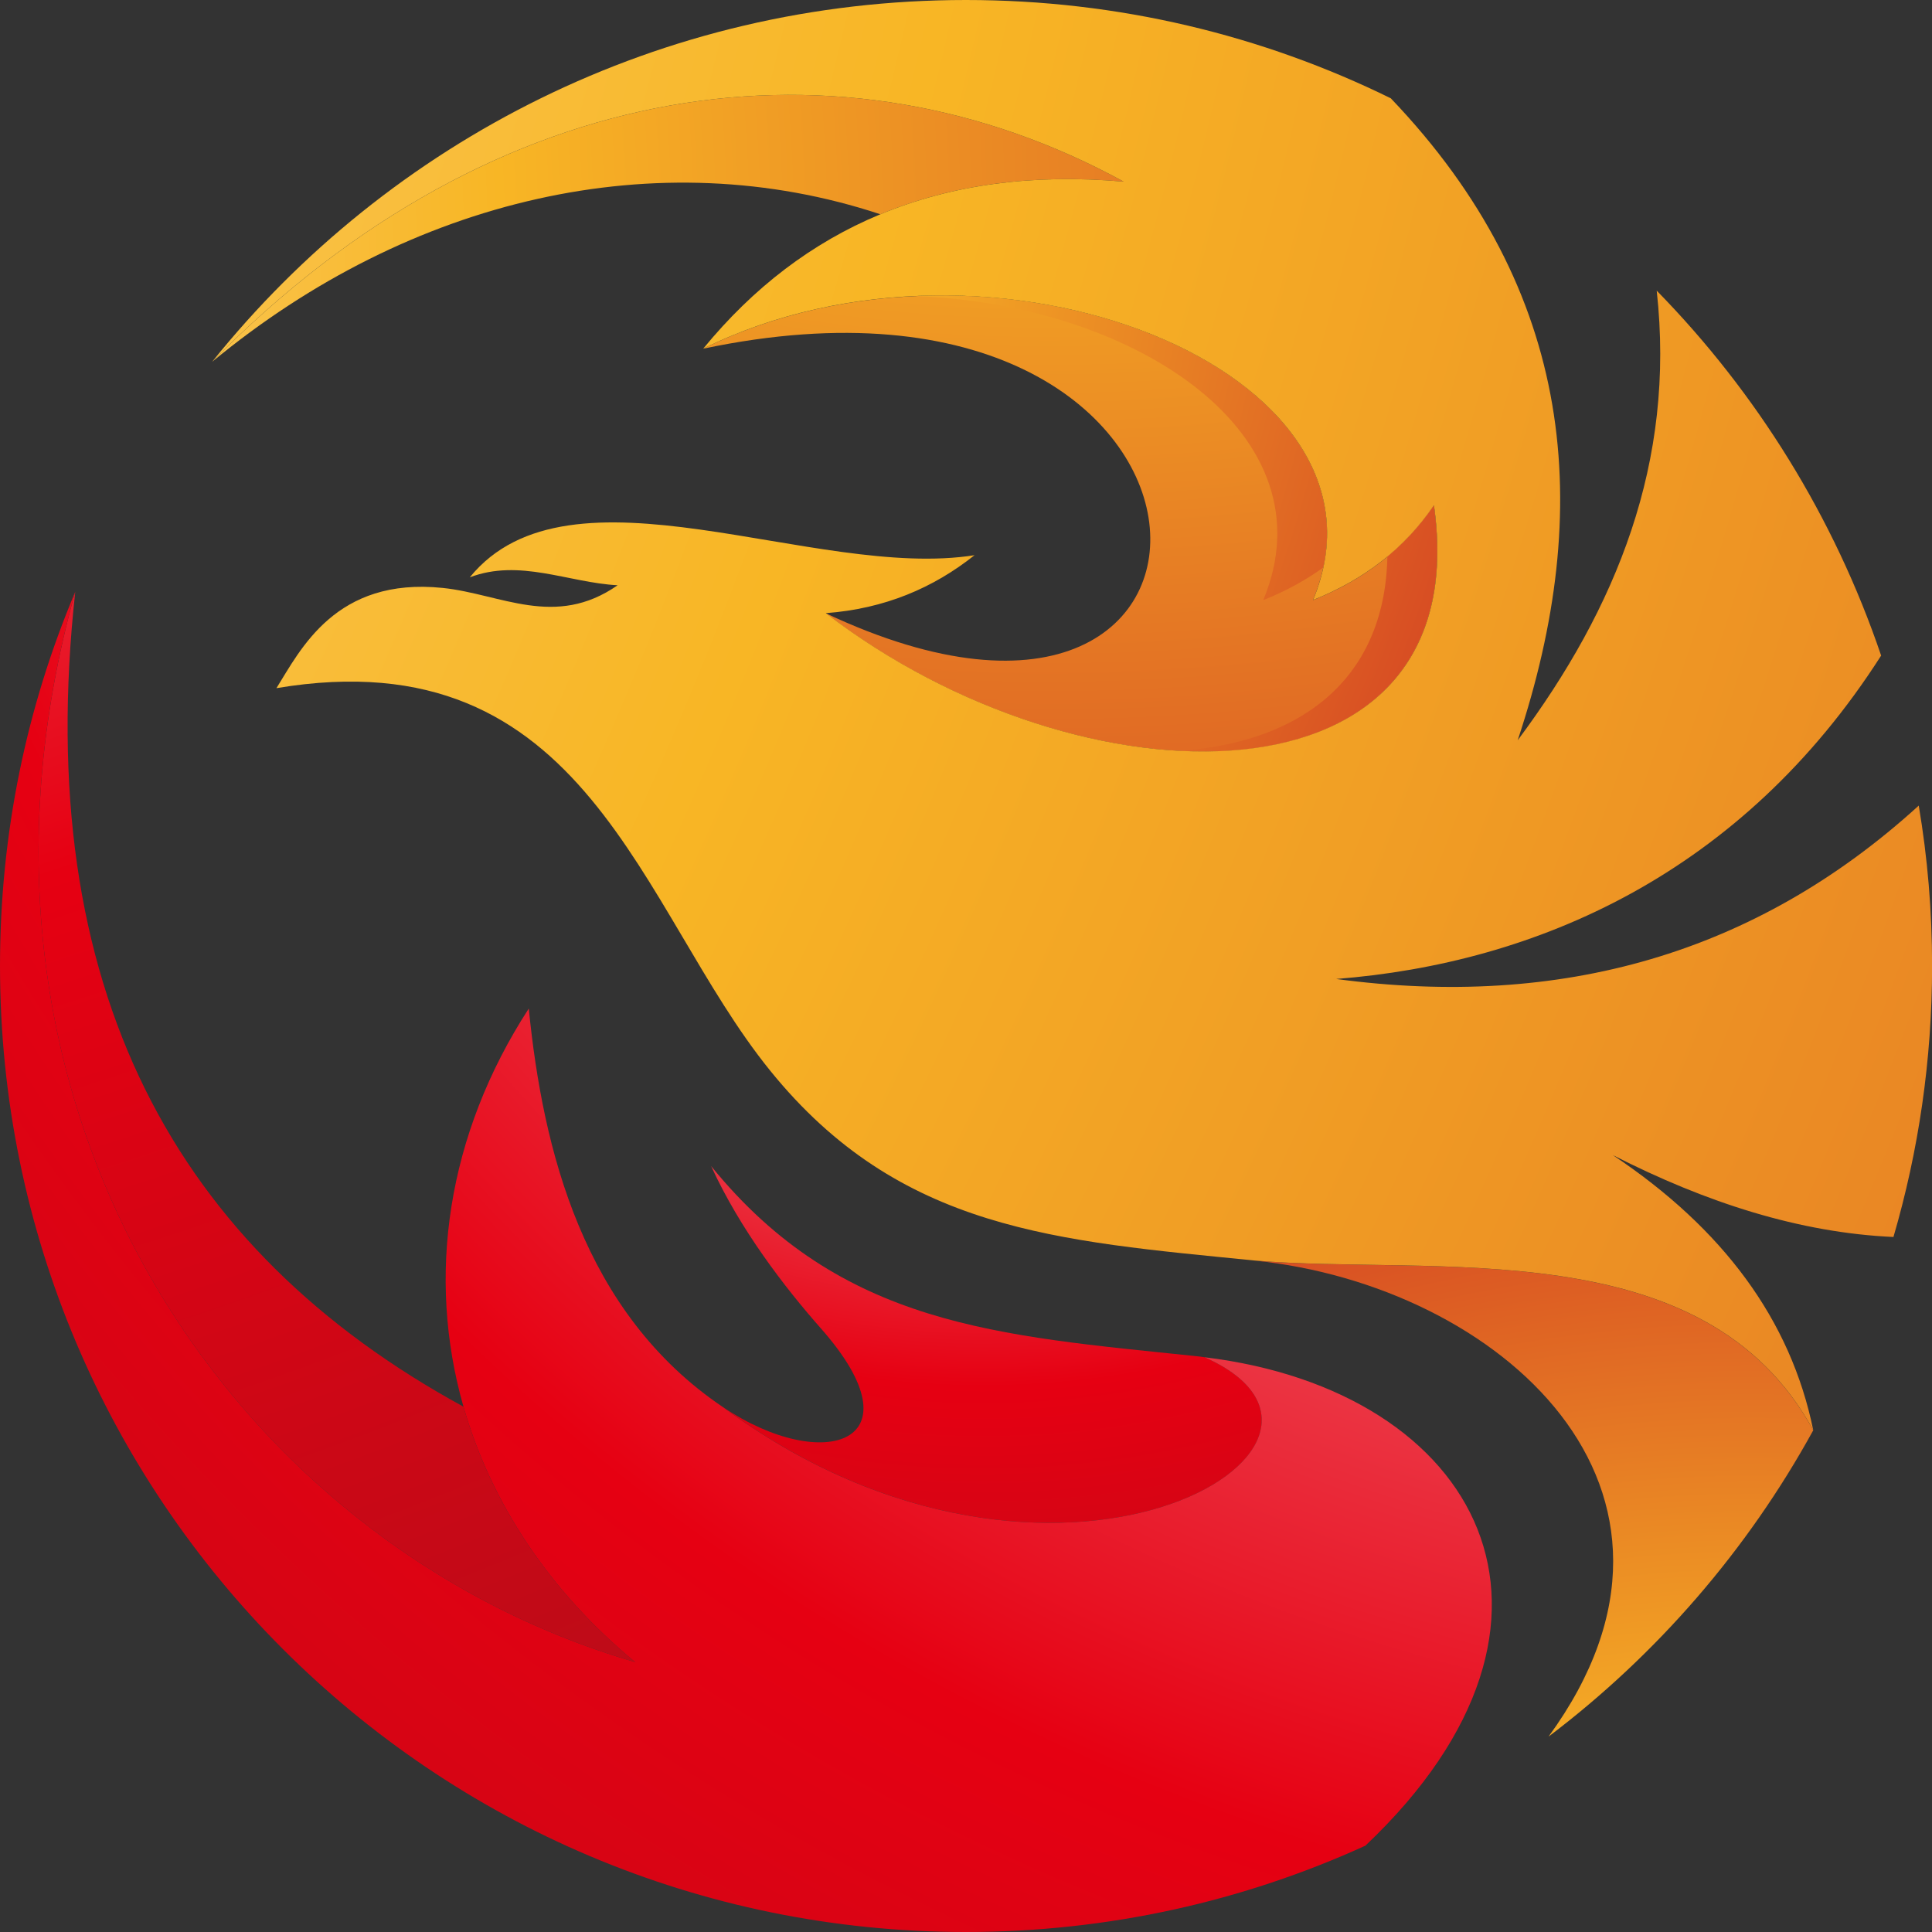 <?xml version="1.0" encoding="UTF-8"?>
<svg xmlns="http://www.w3.org/2000/svg" xmlns:xlink="http://www.w3.org/1999/xlink" id="Layer_1" viewBox="0 0 239.03 239.03">
  <rect x="0" y="0" width="239.03" height="239.03" fill="#333333" stroke="none"/>
  <defs>
    <style>.cls-1{fill:url(#New_Gradient_Swatch_25-2);}.cls-2{fill:url(#New_Gradient_Swatch_25-3);}.cls-3{fill:url(#New_Gradient_Swatch_25-4);}.cls-4{fill:url(#New_Gradient_Swatch_13-2);}.cls-5{fill:url(#New_Gradient_Swatch_13-3);}.cls-6{fill:url(#New_Gradient_Swatch_13);}.cls-7{fill:url(#New_Gradient_Swatch_25);}.cls-8{fill:url(#_名称未設定グラデーション_2);}</style>
    <radialGradient id="New_Gradient_Swatch_13" cx="-82.28" cy="-158.78" fx="-82.28" fy="-158.78" r="562.79" gradientUnits="userSpaceOnUse">
      <stop offset="0" stop-color="#fff"></stop>
      <stop offset=".5" stop-color="#e60012"></stop>
      <stop offset="1" stop-color="#861b20"></stop>
    </radialGradient>
    <radialGradient id="New_Gradient_Swatch_13-2" cx="121.58" cy="62.37" fx="121.58" fy="62.37" r="218.42" xlink:href="#New_Gradient_Swatch_13"></radialGradient>
    <radialGradient id="New_Gradient_Swatch_13-3" cx="241.25" cy="-24.09" fx="241.25" fy="-24.09" r="529.14" xlink:href="#New_Gradient_Swatch_13"></radialGradient>
    <radialGradient id="New_Gradient_Swatch_25" cx="-152.81" cy="32.11" fx="-152.81" fy="32.11" r="429.32" gradientUnits="userSpaceOnUse">
      <stop offset="0" stop-color="#fff"></stop>
      <stop offset=".5" stop-color="#f8b625"></stop>
      <stop offset="1" stop-color="#c81a22"></stop>
    </radialGradient>
    <radialGradient id="New_Gradient_Swatch_25-2" cx="129.77" cy="-173.34" fx="129.77" fy="-173.34" r="359.72" xlink:href="#New_Gradient_Swatch_25"></radialGradient>
    <radialGradient id="New_Gradient_Swatch_25-3" cx="-14.02" cy="10.72" fx="-14.02" fy="10.72" r="241.76" xlink:href="#New_Gradient_Swatch_25"></radialGradient>
    <radialGradient id="New_Gradient_Swatch_25-4" cx="216.45" cy="333.79" fx="216.45" fy="333.79" r="225.15" xlink:href="#New_Gradient_Swatch_25"></radialGradient>
    <radialGradient id="_名称未設定グラデーション_2" cx="-401.26" cy="-116.01" fx="-401.26" fy="-116.01" r="1061.04" gradientUnits="userSpaceOnUse">
      <stop offset="0" stop-color="#fff"></stop>
      <stop offset=".5" stop-color="#f8b625"></stop>
      <stop offset="1" stop-color="#c81a22"></stop>
    </radialGradient>
  </defs>
  <path class="cls-6" d="m9.31,73.22c-5.38,49.09,12.42,81.39,48.02,100.81h.01c3.34,11.75,10.5,22.73,21.23,31.6C28.93,191.18-8.59,137.18,9.31,73.22Z"></path>
  <path class="cls-4" d="m149.03,167.92c24.3,10.74-18.5,36.57-59.56,6.18,12.42,8.35,24.64,4.45,12.09-9.75-4.46-5.05-9.98-12.22-13.58-20.08,16.09,19.82,35.55,20.97,59.96,23.51.37.04.72.08,1.09.14Z"></path>
  <path class="cls-5" d="m9.31,73.22c-17.9,63.95,19.62,117.96,69.26,132.41-10.73-8.87-17.88-19.85-21.23-31.6-4.59-16.08-2.06-33.61,8.08-49.25,1.75,17.47,6.68,37.62,24.04,49.32,41.06,30.39,83.86,4.56,59.56-6.18,34.05,4.11,49.39,32.5,19.92,60.42h.01c-15.07,6.87-31.82,10.69-49.46,10.69C53.5,239.03,0,185.53,0,119.5c0-16.41,3.3-32.04,9.31-46.28Z"></path>
  <path class="cls-7" d="m139.02,22.47c-11.34-1-21.35.41-30.1,4.04h0c-27.51-9.11-58.13-2.03-82.67,18.25C61.59,8.86,104.4,3.54,139.02,22.47Z"></path>
  <path class="cls-1" d="m177.39,62.52c5.45,38.41-43.53,37.73-75.24,13.35,56.84,26.76,54.73-47.46-15.15-32.73,35.63-17.6,87.33,2.61,75.44,31.11,6.31-2.51,11.33-6.37,14.96-11.73Z"></path>
  <path class="cls-2" d="m113.43,36.63c27.93-1.17,54.59,13.69,50.28,33.59-2.23,1.6-4.7,2.95-7.42,4.03,8.5-20.37-15.48-36.49-42.86-37.62Zm63.96,25.9c-1.63,2.4-3.56,4.49-5.74,6.3-.3,15.66-11.3,23.18-25.97,24.07,19.59,1.11,34.88-8,31.71-30.37Z"></path>
  <path class="cls-3" d="m224.33,176.97c-8.14,14.82-19.33,27.73-32.72,37.87h-.01c22.36-30.66-6.27-55.83-36.42-58.88,22.25,1.88,55.71-3.73,69.16,21.01Z"></path>
  <path class="cls-8" d="m87,43.14c6.18-7.54,13.46-13.12,21.92-16.63,8.75-3.63,18.76-5.04,30.1-4.04C104.4,3.54,61.59,8.86,26.25,44.76,48.15,17.47,81.77,0,119.5,0c18.87,0,36.71,4.37,52.57,12.16,22.8,23.85,25.24,50.73,15.7,79.43,12.22-16.38,19.55-34.39,17.2-55.63,12.38,12.64,21.96,28.04,27.77,45.16h-.01c-17.28,27.02-42.67,38.07-67.42,40,27.75,3.73,51.9-3.07,72.08-21.45,1.09,6.44,1.65,13.06,1.65,19.82,0,11.64-1.67,22.91-4.78,33.55h-.01c-11.56-.52-23.12-4.22-34.71-10.13,13.61,9.08,22.01,20.37,24.8,34.05-13.45-24.74-46.9-19.12-69.16-21.01-24.38-2.44-43.86-3.66-59.91-23.51-16.22-20.03-22.54-53.77-61.07-47.3,2.98-4.76,7.33-13.77,20.57-12.4,7.17.74,13.91,5.06,21.64-.33-6.12-.33-12.12-3.33-18.29-.98,12.41-15.26,42.67.4,62.45-2.74-5.09,4.05-11.13,6.63-18.4,7.17,31.71,24.38,80.69,25.06,75.24-13.35-3.63,5.35-8.65,9.21-14.96,11.73,11.89-28.5-39.81-48.71-75.44-31.11Z"></path>
</svg>
